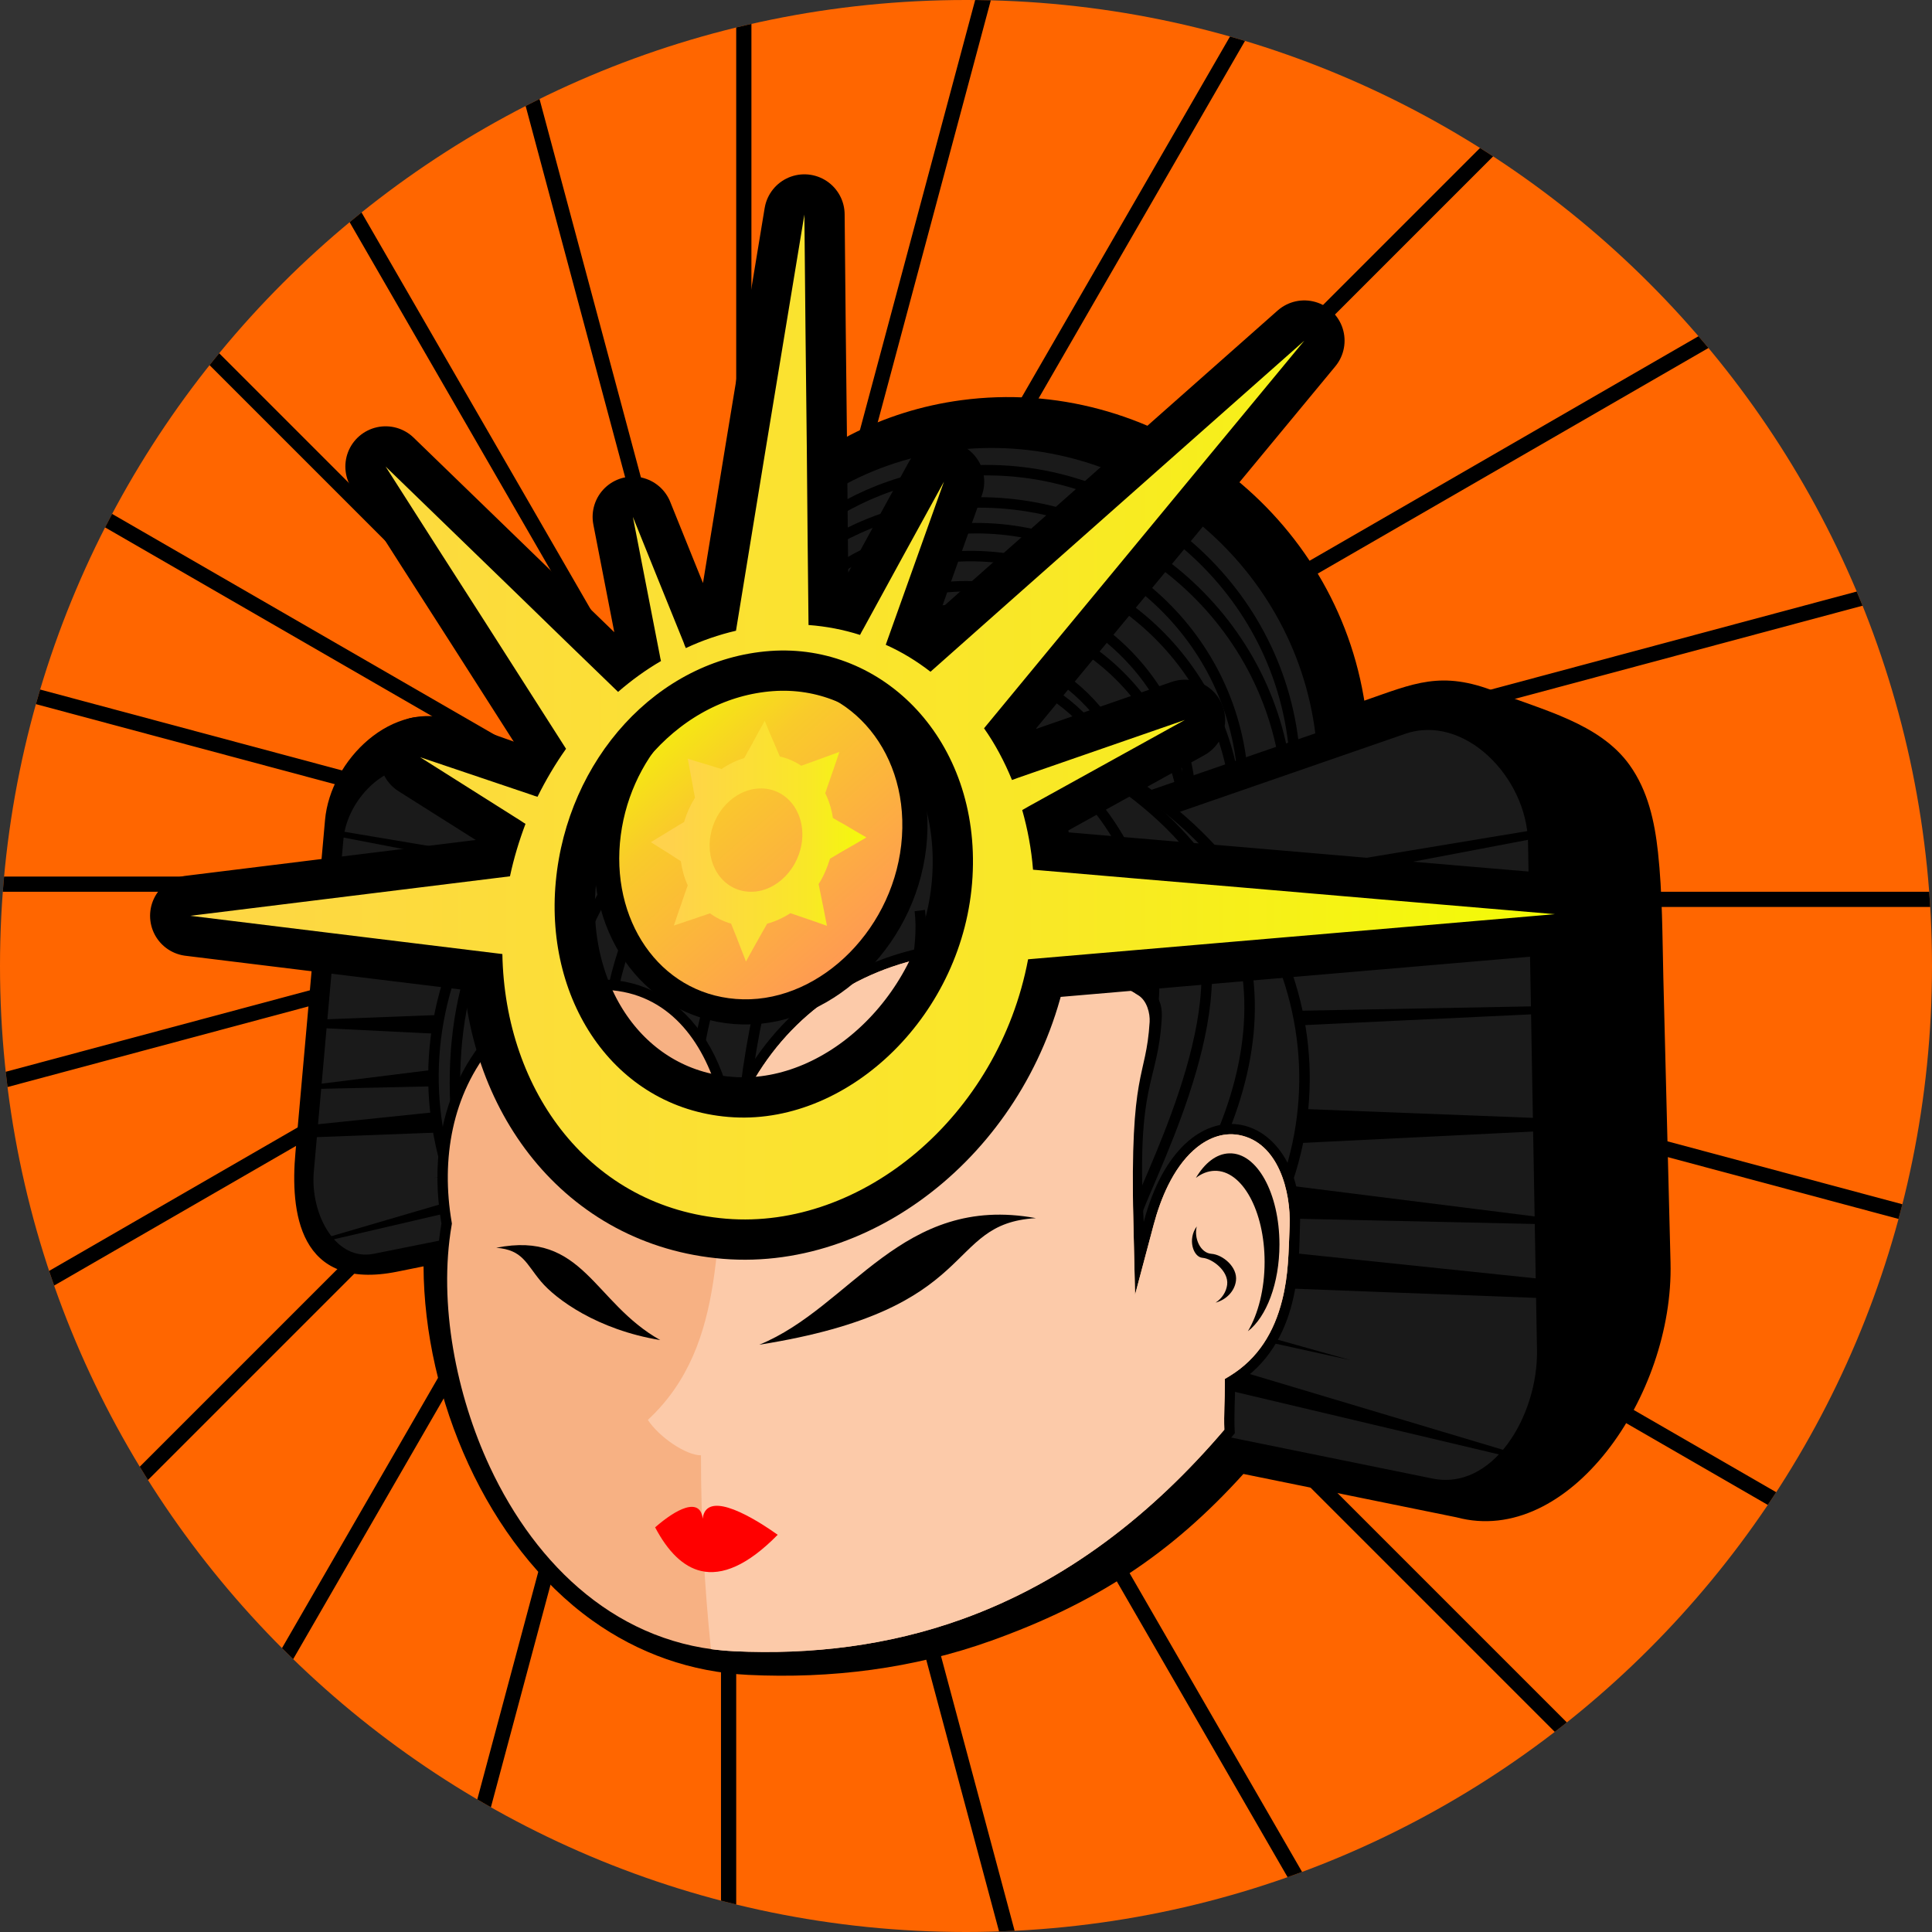 <?xml version="1.0" encoding="utf-8"?>
<svg xmlns="http://www.w3.org/2000/svg" xmlns:xlink="http://www.w3.org/1999/xlink" xmlns:xodm="http://www.corel.com/coreldraw/odm/2003" width="580px" height="580px" version="1.1" style="shape-rendering:geometricPrecision; text-rendering:geometricPrecision; image-rendering:optimizeQuality; fill-rule:evenodd; clip-rule:evenodd" viewBox="0 0 368.34 368.34">
 <rect x="0" y="0" width="368.34" height="368.34" fill="#333333" stroke="none"/>
 <defs>
  <style type="text/css">
   
    .str2 {stroke:black;stroke-width:9.59;stroke-miterlimit:2.613}
    .str1 {stroke:black;stroke-width:2;stroke-miterlimit:2.613}
    .str0 {stroke:black;stroke-width:2;stroke-miterlimit:2.613}
    .str3 {stroke:black;stroke-width:9.59;stroke-linecap:round;stroke-linejoin:round;stroke-miterlimit:2.613}
    .str4 {stroke:black;stroke-width:15.35;stroke-linecap:round;stroke-linejoin:round;stroke-miterlimit:2.613}
    .fil2 {fill:none}
    .fil1 {fill:black}
    .fil3 {fill:#1A1A1A}
    .fil4 {fill:#F7B183}
    .fil5 {fill:#FCCAA9}
    .fil0 {fill:#FF6600}
    .fil7 {fill:#FFBF00}
    .fil6 {fill:red;fill-rule:nonzero}
    .fil8 {fill:url(#id5)}
    .fil9 {fill:url(#id6)}
    .fil10 {fill:url(#id7)}
   
  </style>
    <clipPath id="id0">
     <path d="M184.17 0c101.71,0 184.17,82.46 184.17,184.17 0,101.71 -82.46,184.17 -184.17,184.17 -101.71,0 -184.17,-82.46 -184.17,-184.17 0,-101.71 82.46,-184.17 184.17,-184.17z"/>
    </clipPath>
    <clipPath id="id1">
     <path d="M145.84 168.53l-64.12 -22.76c-7.68,-2.73 -16.48,5.62 -17.24,14.14l-5.65 63.39c-0.75,8.52 4.42,18.36 12.67,16.71l70.88 -14.23c8.25,-1.65 17.6,-5.68 17.24,-14.13l-1.11 -26.42c-0.36,-8.46 -4.99,-13.98 -12.67,-16.7z"/>
    </clipPath>
    <clipPath id="id2">
     <path d="M180.9 84.95c33.19,-4.45 64.72,18.79 70.44,51.91 5.71,33.12 -16.56,63.58 -49.74,68.03 -33.19,4.45 -64.72,-18.78 -70.44,-51.9 -5.71,-33.12 16.55,-63.58 49.74,-68.04z"/>
    </clipPath>
    <clipPath id="id3">
     <path d="M167.15 173.72l100.39 -34.75c12.02,-4.16 24.55,8.58 24.78,21.58l1.71 96.81c0.23,13 -8.74,28.03 -21.16,25.5l-106.68 -21.72c-12.42,-2.52 -26.25,-8.67 -24.79,-21.58l4.59 -40.33c1.47,-12.92 9.14,-21.35 21.16,-25.51z"/>
    </clipPath>
    <clipPath id="id4">
     <path d="M209.4 145.5c38.97,20.56 51,64.06 26.85,97.16 -24.15,33.1 -75.32,43.26 -114.3,22.7 -38.98,-20.56 -51,-64.06 -26.85,-97.16 24.14,-33.09 75.32,-43.26 114.3,-22.7z"/>
    </clipPath>
  <linearGradient id="id5" gradientUnits="userSpaceOnUse" x1="162.28" y1="184.67" x2="118.41" y2="133.81">
   <stop offset="0" style="stop-opacity:1; stop-color:#FF9854"/>
   <stop offset="0.639" style="stop-opacity:1; stop-color:#F9CB2A"/>
   <stop offset="1" style="stop-opacity:1; stop-color:#F2FF00"/>
  </linearGradient>
  <linearGradient id="id6" gradientUnits="userSpaceOnUse" x1="128.2" y1="166.79" x2="169.29" y2="166.79">
   <stop offset="0" style="stop-opacity:1; stop-color:#FFD24C"/>
   <stop offset="0.639" style="stop-opacity:1; stop-color:#F9E826"/>
   <stop offset="1" style="stop-opacity:1; stop-color:#F2FF00"/>
  </linearGradient>
  <linearGradient id="id7" gradientUnits="userSpaceOnUse" xlink:href="#id6" x1="0.88" y1="154.66" x2="314.28" y2="154.66">
  </linearGradient>
 </defs>
 <g id="Layer_x0020_1">
  
  <g id="_1716456872">
   <path class="fil0" d="M184.17 0c101.71,0 184.17,82.46 184.17,184.17 0,101.71 -82.46,184.17 -184.17,184.17 -101.71,0 -184.17,-82.46 -184.17,-184.17 0,-101.71 82.46,-184.17 184.17,-184.17z"/>
   <g style="clip-path:url(#id0)">
    <g>
     <g>
      <polygon id="1" class="fil1" points="140.36,-151.35 143.26,-151.35 143.26,170.02 140.36,170.02"/>
      <polygon class="fil1" points="223.54,-140.4 226.33,-139.65 143.16,170.77 140.36,170.02"/>
      <polygon class="fil1" points="301.04,-108.29 303.55,-106.85 142.87,171.47 140.36,170.02"/>
      <polygon class="fil1" points="367.6,-57.22 369.65,-55.17 142.41,172.07 140.36,170.02"/>
      <polygon class="fil1" points="418.67,9.34 420.12,11.84 141.81,172.53 140.36,170.02"/>
      <polygon class="fil1" points="450.78,86.84 451.53,89.64 141.11,172.82 140.36,170.02"/>
      <polygon class="fil1" points="461.73,170.02 461.73,172.91 140.36,172.91 140.36,170.02"/>
      <polygon class="fil1" points="450.78,253.2 450.03,255.99 139.61,172.82 140.36,170.02"/>
      <polygon class="fil1" points="418.67,330.7 417.22,333.21 138.91,172.53 140.36,170.02"/>
      <polygon class="fil1" points="367.6,397.26 365.55,399.31 138.31,172.07 140.36,170.02"/>
      <polygon class="fil1" points="301.04,448.33 298.54,449.78 137.85,171.47 140.36,170.02"/>
      <polygon class="fil1" points="223.54,480.44 220.74,481.19 137.56,170.77 140.36,170.02"/>
      <polygon class="fil1" points="140.36,491.39 137.46,491.39 137.46,170.02 140.36,170.02"/>
      <polygon class="fil1" points="57.18,480.44 54.39,479.69 137.56,169.27 140.36,170.02"/>
      <polygon class="fil1" points="-20.32,448.33 -22.83,446.88 137.85,168.57 140.36,170.02"/>
      <polygon class="fil1" points="-86.88,397.26 -88.93,395.21 138.31,167.97 140.36,170.02"/>
      <polygon class="fil1" points="-137.95,330.7 -139.4,328.19 138.91,167.51 140.36,170.02"/>
      <polygon class="fil1" points="-170.06,253.2 -170.81,250.4 139.61,167.22 140.36,170.02"/>
      <polygon class="fil1" points="-181.01,170.02 -181.01,167.12 140.36,167.12 140.36,170.02"/>
      <polygon class="fil1" points="-170.06,86.84 -169.31,84.05 141.11,167.22 140.36,170.02"/>
      <polygon class="fil1" points="-137.95,9.34 -136.5,6.83 141.81,167.51 140.36,170.02"/>
      <polygon class="fil1" points="-86.88,-57.22 -84.83,-59.27 142.41,167.97 140.36,170.02"/>
      <polygon class="fil1" points="-20.32,-108.29 -17.82,-109.74 142.87,168.57 140.36,170.02"/>
      <polygon class="fil1" points="57.18,-140.4 59.98,-141.15 143.16,169.27 140.36,170.02"/>
     </g>
    </g>
   </g>
   <path class="fil2" d="M184.17 0c101.71,0 184.17,82.46 184.17,184.17 0,101.71 -82.46,184.17 -184.17,184.17 -101.71,0 -184.17,-82.46 -184.17,-184.17 0,-101.71 82.46,-184.17 184.17,-184.17z"/>
  </g>
  <g id="_1317710856">
   <path class="fil1" d="M201.38 157.26c0.23,1.11 0.44,2.22 0.61,3.33 11.52,0.99 23.05,1.97 34.57,2.95 20.13,1.71 40.25,3.45 60.38,5.15 8.08,0.68 8.08,10.52 0,11.21 -20.26,1.72 -40.52,3.44 -60.78,5.19 -11.85,1.03 -23.7,2.03 -35.56,3.05 -6.55,25.58 -28.22,48.11 -55.42,49.88 -2.39,0.15 -4.79,0.14 -7.18,-0.06 -27.75,-2.28 -45.21,-24.81 -47.58,-51.06 -7.35,-0.89 -14.7,-1.79 -22.04,-2.69 -10.93,-1.34 -21.85,-2.68 -32.78,-4.02 -8.44,-1.04 -7.45,-10.26 0,-11.17 11.23,-1.38 22.45,-2.79 33.68,-4.17 7.8,-0.96 15.6,-1.92 23.4,-2.88 0.23,-0.85 0.48,-1.7 0.74,-2.53 -5.44,-3.44 -10.88,-6.88 -16.33,-10.32 -6.37,-4.03 -3.29,-12.81 4.8,-10.09 5.96,2 11.92,4.02 17.88,6.04 0.46,-0.8 0.94,-1.6 1.43,-2.38 -4.45,-6.96 -8.88,-13.93 -13.34,-20.89 -6.36,-9.95 -12.76,-19.87 -19.09,-29.83 -4.59,-7.22 3.25,-12.32 8.67,-7.05 8.15,7.91 16.32,15.8 24.47,23.7 5.43,5.27 10.86,10.55 16.29,15.81 0.51,-0.37 1.03,-0.74 1.55,-1.09 -1.54,-7.91 -3.07,-15.82 -4.62,-23.72 -1.48,-7.6 7.46,-11.31 10.74,-3.19 2.67,6.61 5.33,13.22 8,19.82 0.49,-0.17 0.99,-0.33 1.48,-0.48 1.67,-10.19 3.33,-20.38 5,-30.57 2.48,-15.07 4.96,-30.14 7.46,-45.21 1.33,-7.98 11.12,-7.22 11.18,0.88 0.12,14.73 0.31,29.47 0.46,44.2 0.09,9.71 0.17,19.42 0.27,29.14 0.48,0.08 0.95,0.18 1.42,0.28 4.62,-8.47 9.25,-16.93 13.9,-25.37 3.8,-6.91 13.23,-3.79 10.23,4.6 -3.15,8.83 -6.3,17.65 -9.45,26.48 0.39,0.23 0.78,0.47 1.17,0.71 8.59,-7.62 17.18,-15.25 25.79,-22.86 14.06,-12.43 28.1,-24.88 42.16,-37.31 5.92,-5.23 13.76,0.91 8.07,7.8 -11.94,14.45 -23.9,28.88 -35.83,43.34 -7.54,9.13 -15.09,18.25 -22.62,27.38 0.47,0.81 0.91,1.62 1.34,2.44 9.38,-3.25 18.77,-6.5 28.15,-9.76 7.65,-2.65 11.66,6.31 4.57,10.24 -9.11,5.05 -18.23,10.09 -27.24,15.08zm-54.14 -27.54c-20.01,1.46 -33.91,19.85 -35.68,38.91 -1.73,18.59 8.55,37.68 28.67,38.77 1.39,0.07 2.79,0.04 4.18,-0.08 9.18,-0.86 17.58,-5.96 23.69,-12.71 6.88,-7.61 11.09,-17.46 11.7,-27.72 0.82,-13.99 -5.21,-28.4 -18.42,-34.58 -4.41,-2.06 -9.27,-2.94 -14.14,-2.59z"/>
   <path class="fil1" d="M109.61 145.52c5.64,-4.33 11.81,-7.95 18.31,-10.83 2.24,-30.09 25.05,-54.33 55.33,-58.39 36.24,-4.86 70.52,20.54 76.73,56.52 0.04,0.26 0.08,0.51 0.13,0.76 9.47,-3.28 14.66,-5.83 25.11,-1.69 8.8,3.49 19.76,5.97 25.47,13.97 3.5,4.9 4.77,10.75 5.41,16.63 0.85,7.81 0.83,16.03 1.02,23.89l1.37 54.32c0.64,25.48 -19.45,54.3 -40.8,48.58l-40.63 -8.27c-13.91,15.39 -28.33,24.71 -48.04,31.78 -14.91,5.35 -30.57,7.29 -46.36,6.53 -10.85,-0.52 -20.9,-4.06 -29.73,-10.37 -20.16,-14.42 -32.07,-42.5 -32.18,-67.52l-5.05 1.02c-18.87,3.78 -20.37,-11.58 -19.37,-22.72l5.64 -63.4c1.02,-11.43 12.87,-23.15 24.73,-18.94l22.91 8.13z"/>
   <path class="fil3" d="M145.84 168.53l-64.12 -22.76c-7.68,-2.73 -16.48,5.62 -17.24,14.14l-5.65 63.39c-0.75,8.52 4.42,18.36 12.67,16.71l70.88 -14.23c8.25,-1.65 17.6,-5.68 17.24,-14.13l-1.11 -26.42c-0.36,-8.46 -4.99,-13.98 -12.67,-16.7z"/>
   <g style="clip-path:url(#id1)">
    <g>
     <path id="1" class="fil1" d="M204.89 173.24c-10.78,-2.55 -22.85,-5.41 -36.44,-8.62 -15.43,-3.66 -33.12,-7.85 -53.61,-12.71 14.69,4.36 27.86,8.28 39.81,11.83 10.88,3.23 20.81,6.18 29.91,8.88 -7.09,-1.09 -14.7,-2.25 -22.86,-3.5 -8.72,-1.34 -18.21,-2.79 -28.39,-4.36 16.44,4.72 30.99,8.87 43.85,12.55 -16.38,-2.75 -35.4,-5.95 -57.77,-9.7 -26.73,-4.49 -59.13,-9.93 -99.21,-16.67 30.43,5.88 56.4,10.88 78.65,15.17 19.38,3.74 36.37,7.02 51.39,9.91 -9.1,-0.59 -18.91,-1.23 -29.48,-1.92 -11.48,-0.74 -23.9,-1.55 -37.49,-2.44 16.6,2.23 31.54,4.25 45.07,6.06 12.26,1.65 23.46,3.16 33.71,4.54 -15.11,-0.28 -32.32,-0.6 -52.01,-0.97 -22.81,-0.42 -49.68,-0.93 -81.51,-1.53 32.05,1.53 59.02,2.8 81.95,3.89 19.74,0.94 36.99,1.76 52.13,2.47 -9.33,0.34 -19.42,0.71 -30.33,1.09 -11.93,0.41 -25.05,0.89 -39.38,1.39 16.54,1.04 31.38,1.98 44.71,2.81 -12.1,0.47 -25.42,0.99 -40.14,1.56 -16.26,0.62 -34.39,1.33 -54.7,2.11 16.23,0.81 31.16,1.55 44.71,2.22 12.49,0.62 24.07,1.2 34.71,1.72 -20.03,2.5 -43.28,5.39 -70.38,8.77 19.6,-0.43 37.12,-0.82 52.83,-1.17 14.21,-0.32 27.11,-0.6 38.83,-0.86 -14.38,1.49 -30.48,3.16 -48.6,5.04 -20.53,2.12 -44.16,4.57 -71.51,7.4 20.34,-0.77 38.52,-1.45 54.9,-2.08 14.9,-0.56 28.41,-1.08 40.81,-1.55 -11.16,3.07 -23.3,6.41 -36.37,10.02 14.34,-3.11 27.55,-5.97 39.6,-8.58 11.05,-2.39 21.33,-4.62 30.77,-6.68 -12.62,3.71 -26.63,7.82 -42.18,12.38 -17.41,5.11 -37.1,10.87 -59.43,17.41 42.06,-9.79 75.07,-17.5 101.66,-23.7 21.89,-5.09 40.22,-9.38 55.77,-13 4.3,-2.79 8.41,-5.46 12.35,-8.01 -0.59,-2.04 -1.2,-4.1 -1.79,-6.17 -0.58,-2.09 -1.23,-4.2 -1.85,-6.33 -4.01,-2.75 -8.25,-5.64 -12.69,-8.67z"/>
    </g>
   </g>
   <path class="fil2 str0" d="M145.84 168.53l-64.12 -22.76c-7.68,-2.73 -16.48,5.62 -17.24,14.14l-5.65 63.39c-0.75,8.52 4.42,18.36 12.67,16.71l70.88 -14.23c8.25,-1.65 17.6,-5.68 17.24,-14.13l-1.11 -26.42c-0.36,-8.46 -4.99,-13.98 -12.67,-16.7z"/>
   <path class="fil3" d="M180.9 84.95c33.19,-4.45 64.72,18.79 70.44,51.91 5.71,33.12 -16.56,63.58 -49.74,68.03 -33.19,4.45 -64.72,-18.78 -70.44,-51.9 -5.71,-33.12 16.55,-63.58 49.74,-68.04z"/>
   <g style="clip-path:url(#id2)">
    <g>
     <path id="1" class="fil2 str0" d="M180.54 90.15c30.91,-4.15 60.28,17.49 65.6,48.34 1.5,8.64 0.94,17.09 -1.31,24.86 1,-6 1.02,-12.3 -0.08,-18.71 -5.33,-30.85 -34.7,-52.49 -65.6,-48.34 -22.25,2.98 -39.23,18.52 -45.02,38.5 3.82,-22.88 21.92,-41.37 46.41,-44.65z"/>
     <g>
      <path class="fil2 str1" d="M179.63 101.14c26.71,-3.58 52.09,15.12 56.69,41.77 1.29,7.47 0.81,14.77 -1.14,21.49 0.87,-5.19 0.89,-10.64 -0.07,-16.17 -4.6,-26.66 -29.98,-45.36 -56.68,-41.77 -19.23,2.58 -33.9,16 -38.9,33.26 3.3,-19.76 18.94,-35.74 40.1,-38.58z"/>
      <path class="fil2 str1" d="M178.72 112.14c22.51,-3.02 43.9,12.74 47.77,35.2 1.09,6.29 0.69,12.44 -0.95,18.1 0.73,-4.37 0.74,-8.96 -0.06,-13.62 -3.88,-22.47 -25.27,-38.23 -47.77,-35.2 -16.2,2.17 -28.57,13.48 -32.78,28.03 2.78,-16.66 15.96,-30.12 33.79,-32.51z"/>
      <path class="fil2 str1" d="M177.81 123.13c18.31,-2.46 35.71,10.36 38.86,28.63 0.88,5.12 0.55,10.12 -0.78,14.73 0.6,-3.56 0.61,-7.29 -0.05,-11.08 -3.15,-18.27 -20.55,-31.09 -38.85,-28.63 -13.18,1.76 -23.23,10.97 -26.66,22.8 2.26,-13.55 12.98,-24.5 27.48,-26.45z"/>
      <path class="fil2 str1" d="M176.91 134.13c14.1,-1.9 27.51,7.98 29.94,22.06 0.68,3.94 0.42,7.8 -0.6,11.35 0.45,-2.74 0.46,-5.62 -0.04,-8.55 -2.43,-14.07 -15.84,-23.95 -29.94,-22.05 -10.15,1.36 -17.9,8.45 -20.54,17.56 1.74,-10.44 10,-18.87 21.18,-20.37z"/>
     </g>
     <path class="fil2 str0" d="M176 145.12c9.9,-1.33 19.32,5.61 21.02,15.49 0.48,2.77 0.3,5.48 -0.42,7.97 0.32,-1.92 0.33,-3.94 -0.03,-6 -1.7,-9.88 -11.11,-16.82 -21.02,-15.49 -7.13,0.96 -12.57,5.94 -14.42,12.34 1.22,-7.33 7.02,-13.25 14.87,-14.31z"/>
    </g>
   </g>
   <path class="fil2 str0" d="M180.9 84.95c33.19,-4.45 64.72,18.79 70.44,51.91 5.71,33.12 -16.56,63.58 -49.74,68.03 -33.19,4.45 -64.72,-18.78 -70.44,-51.9 -5.71,-33.12 16.55,-63.58 49.74,-68.04z"/>
   <path class="fil1 str2" d="M167.15 173.72c34.6,-11.94 69.2,-23.87 103.81,-35.8 37.87,9.08 36.49,13.79 37.44,51.68l1.37 54.31c0.32,12.79 -4.25,31.05 -33.36,39.67l-110.22 -22.44c-12.42,-2.52 -26.25,-8.67 -24.79,-21.58l4.59 -40.33c1.47,-12.92 9.13,-21.36 21.16,-25.51z"/>
   <path class="fil3" d="M167.15 173.72l100.39 -34.75c12.02,-4.16 24.55,8.58 24.78,21.58l1.71 96.81c0.23,13 -8.74,28.03 -21.16,25.5l-106.68 -21.72c-12.42,-2.52 -26.25,-8.67 -24.79,-21.58l4.59 -40.33c1.47,-12.92 9.14,-21.35 21.16,-25.51z"/>
   <g style="clip-path:url(#id3)">
    <g>
     <path id="1" class="fil1" d="M76.48 180.92c16.74,-3.9 35.47,-8.26 56.57,-13.17 23.97,-5.58 51.43,-11.98 83.26,-19.41 -22.91,6.67 -43.45,12.66 -62.09,18.07 -16.96,4.93 -32.45,9.43 -46.63,13.56 10.94,-1.66 22.69,-3.44 35.28,-5.35 13.47,-2.04 28.12,-4.26 43.83,-6.65 -25.62,7.2 -48.29,13.54 -68.33,19.17 25.31,-4.21 54.71,-9.09 89.27,-14.82 41.3,-6.86 91.37,-15.17 153.3,-25.45 -47.1,8.97 -87.31,16.62 -121.75,23.16 -29.99,5.71 -56.3,10.71 -79.55,15.14 13.97,-0.91 29.02,-1.89 45.23,-2.93 17.61,-1.14 36.66,-2.38 57.51,-3.74 -25.59,3.42 -48.63,6.49 -69.48,9.26 -18.89,2.51 -36.16,4.82 -51.96,6.93 23.1,-0.43 49.41,-0.92 79.51,-1.48 34.88,-0.65 75.97,-1.42 124.63,-2.34 -49.1,2.34 -90.43,4.28 -125.56,5.95 -30.23,1.43 -56.67,2.67 -79.86,3.77 14.21,0.51 29.58,1.07 46.2,1.65 18.17,0.64 38.15,1.36 59.97,2.13 -25.38,1.59 -48.13,3.02 -68.58,4.3 18.43,0.72 38.72,1.51 61.13,2.37 24.75,0.95 52.36,2.03 83.29,3.22 -24.88,1.25 -47.76,2.38 -68.52,3.4 -19.13,0.94 -36.87,1.82 -53.17,2.62 30.29,3.81 65.49,8.23 106.51,13.38 -29.9,-0.65 -56.61,-1.24 -80.55,-1.77 -21.66,-0.49 -41.33,-0.92 -59.19,-1.32 21.79,2.28 46.19,4.83 73.66,7.69 31.1,3.24 66.92,6.98 108.37,11.3 -30.98,-1.17 -58.66,-2.21 -83.59,-3.16 -22.7,-0.87 -43.27,-1.66 -62.16,-2.38 16.71,4.7 34.88,9.79 54.46,15.3 -21.58,-4.75 -41.43,-9.11 -59.54,-13.09 -16.61,-3.66 -32.07,-7.07 -46.26,-10.21 18.86,5.67 39.81,11.93 63.06,18.9 26.03,7.8 55.45,16.61 88.84,26.59 -63.15,-14.95 -112.71,-26.72 -152.64,-36.18 -32.86,-7.79 -60.38,-14.33 -83.73,-19.87 -6.26,-4.25 -12.25,-8.32 -17.98,-12.23 1.12,-3.11 2.28,-6.25 3.39,-9.41 1.13,-3.19 2.34,-6.42 3.53,-9.67 6.42,-4.2 13.21,-8.6 20.32,-13.23z"/>
    </g>
   </g>
   <path class="fil2 str0" d="M167.15 173.72l100.39 -34.75c12.02,-4.16 24.55,8.58 24.78,21.58l1.71 96.81c0.23,13 -8.74,28.03 -21.16,25.5l-106.68 -21.72c-12.42,-2.52 -26.25,-8.67 -24.79,-21.58l4.59 -40.33c1.47,-12.92 9.14,-21.35 21.16,-25.51z"/>
   <path class="fil3" d="M209.4 145.5c38.97,20.56 51,64.06 26.85,97.16 -24.15,33.1 -75.32,43.26 -114.3,22.7 -38.98,-20.56 -51,-64.06 -26.85,-97.16 24.14,-33.09 75.32,-43.26 114.3,-22.7z"/>
   <g style="clip-path:url(#id4)">
    <g>
     <path id="1" class="fil2 str0" d="M87.39 217.27c-5.52,-47.28 23.78,-78.69 91.13,-84.61"/>
     <g>
      <path class="fil2 str1" d="M105.29 217.79c-2.84,-45.39 22.16,-77.38 73.23,-85.13"/>
      <path class="fil2 str1" d="M123.2 218.31c-0.18,-43.49 20.52,-76.07 55.32,-85.65"/>
      <path class="fil2 str1" d="M141.1 218.82c2.5,-41.59 18.9,-74.75 37.42,-86.16"/>
      <path class="fil2 str1" d="M159 219.34c5.17,-39.69 17.28,-73.44 19.52,-86.68"/>
      <path class="fil2 str1" d="M176.91 219.86c7.84,-37.79 15.64,-72.13 1.61,-87.2"/>
      <path class="fil2 str1" d="M194.81 220.38c10.52,-35.9 14.02,-70.82 -16.29,-87.72"/>
      <path class="fil2 str1" d="M212.71 220.89c13.19,-33.99 12.4,-69.5 -34.19,-88.23"/>
     </g>
     <path class="fil2 str0" d="M230.62 221.41c15.86,-32.09 10.76,-68.19 -52.1,-88.75"/>
     <path class="fil2 str0" d="M99.32 199.56c-2.25,-10.13 -0.57,-21.38 5.62,-27.57"/>
     <g>
      <path class="fil2 str1" d="M116 204.34c-1.66,-9.69 2.34,-23.9 6.55,-31.95"/>
      <path class="fil2 str1" d="M132.68 209.13c-1.06,-9.26 5.24,-26.44 7.47,-36.34"/>
      <path class="fil2 str1" d="M149.36 213.91c-0.46,-8.83 8.14,-28.96 8.4,-40.71"/>
      <path class="fil2 str1" d="M166.04 218.69c0.14,-8.39 11.05,-31.49 9.32,-45.09"/>
      <path class="fil2 str1" d="M182.72 223.47c0.73,-7.95 13.95,-34.01 10.25,-49.47"/>
      <path class="fil2 str1" d="M199.4 228.25c1.33,-7.52 16.85,-36.54 11.17,-53.85"/>
     </g>
     <path class="fil2 str0" d="M216.08 233.03c1.93,-7.08 19.75,-39.06 12.09,-58.23"/>
    </g>
   </g>
   <path class="fil2 str0" d="M209.4 145.5c38.97,20.56 51,64.06 26.85,97.16 -24.15,33.1 -75.32,43.26 -114.3,22.7 -38.98,-20.56 -51,-64.06 -26.85,-97.16 24.14,-33.09 75.32,-43.26 114.3,-22.7z"/>
   <path class="fil1" d="M139.36 210.08c14.93,-32.76 54,-38.2 80.04,-21.19 2.17,1.42 2.17,4.03 2.08,5.4 -0.75,12.53 -4.9,11.77 -3.43,38.69 7.49,-28.18 30.71,-21.71 29.79,0.88 -0.26,6.37 0.41,22.34 -12.35,30.14 0,2.25 -0.27,5.78 -0.07,9.26 -26.23,31.07 -57.76,45.33 -95.59,43.52 -41.44,-1.98 -61.04,-52.23 -55.67,-83.5 -7.69,-45.23 44.92,-65.83 55.2,-23.2z"/>
   <path class="fil4" d="M233.42 272.58c-0.11,-2.89 0.1,-5.69 0.1,-8.58l0 -1.1 0.94 -0.57c5.41,-3.31 8.46,-8.38 9.98,-14.42 1.23,-4.85 1.23,-9.22 1.43,-14.14 0.27,-6.53 -2.1,-15.97 -9.65,-17.38 -3.25,-0.6 -6.28,0.76 -8.67,2.91 -3.93,3.54 -6.27,9.19 -7.6,14.19l-3.55 13.35 -0.32 -13.81c-0.66,-28.35 -1.7,-29.59 1.02,-37.74 1.32,-3.95 1.19,-3.97 -0.78,-5.96 -11.97,-7.11 -26.62,-9.69 -40.54,-6.62 -15.71,3.47 -27.97,13.56 -34.63,28.19l-2.37 5.19 -1.34 -5.55c-2.45,-10.16 -8.45,-19.97 -19.6,-21.6 -9.12,-1.33 -18.05,3.47 -23.81,10.31 -7.91,9.38 -9.95,21.83 -7.93,33.7l0.05 0.33 -0.05 0.33c-2.57,14.97 0.91,32.4 7.28,46.04 8.89,19.01 24.67,34.12 46.55,35.16 14.79,0.71 29.46,-1.07 43.43,-6.09 19.99,-7.17 36.39,-20.11 50.06,-36.14z"/>
   <path class="fil5" d="M233.42 272.58c-0.11,-2.89 0.1,-5.69 0.1,-8.58 0,-0.36 0,-0.73 0,-1.1 0.31,-0.19 0.63,-0.38 0.94,-0.57 5.41,-3.31 8.46,-8.38 9.98,-14.42 1.23,-4.85 1.23,-9.22 1.43,-14.14 0.27,-6.53 -2.1,-15.97 -9.65,-17.38 -3.25,-0.6 -6.28,0.76 -8.67,2.91 -3.93,3.54 -6.27,9.19 -7.6,14.19 -1.18,4.45 -2.37,8.9 -3.55,13.35 -0.11,-4.61 -0.22,-9.21 -0.32,-13.81 -0.69,-29.54 2.41,-27.09 3.1,-38.19 0.1,-1.6 -0.49,-4.05 -2.15,-5.08 -12.1,-7.43 -27.05,-10.18 -41.25,-7.05 -15.71,3.47 -27.97,13.56 -34.63,28.19 -0.67,1.45 -1.33,2.91 -1.99,4.37 -3.45,18.77 0.11,40.81 -15.65,55.44 2.25,3.38 7.32,6.75 10.13,6.75 0,12.65 0.66,25 1.9,36.95 1.43,0.19 2.9,0.33 4.39,0.4 14.79,0.71 29.46,-1.07 43.43,-6.09 19.99,-7.17 36.39,-20.11 50.06,-36.14z"/>
   <path class="fil1" d="M144.77 256.37c42.89,-6.77 34.88,-23.07 52.73,-24.13 -25.6,-4.71 -35.16,16.94 -52.73,24.13z"/>
   <path class="fil6" d="M133.97 289.55c0.23,-2.1 1.66,-2.78 3.91,-2.34 2.45,0.48 6.06,2.33 10.39,5.4 -5.77,5.88 -10.62,7.82 -14.61,6.9 -3.44,-0.8 -6.35,-3.74 -8.76,-8.32 2.06,-1.79 4.12,-3.19 5.78,-3.7 1.8,-0.55 3.07,-0.03 3.29,2.06z"/>
   <path class="fil1" d="M125.88 255.49c-12.01,-1.97 -19.89,-7.79 -22.74,-11.17 -2.85,-3.38 -3.44,-6.03 -8.53,-6.43 16.62,-3.31 18.48,10.43 31.27,17.6z"/>
   <path class="fil1" d="M234.38 219.89c5.27,-0.15 9.55,7.62 9.55,17.36 0,7.43 -2.49,13.85 -6.01,16.55 1.95,-3.28 3.18,-8 3.18,-13.21 0,-9.74 -4.28,-17.52 -9.56,-17.37 -1.25,0.04 -2.45,0.51 -3.54,1.35 1.69,-2.85 3.92,-4.62 6.38,-4.68z"/>
   <path class="fil1" d="M230.96 239.04c2.14,0.15 5.01,2.5 4.68,5.13 -0.25,2 -1.84,3.62 -3.88,4.18 1.19,-0.79 2.02,-2.01 2.2,-3.41 0.33,-2.63 -2.87,-5 -4.68,-5.13 -1.8,-0.12 -2.92,-3.57 -1.11,-5.99 -0.58,2.2 0.66,5.07 2.79,5.22z"/>
   <path class="fil7" d="M154.15 119.16c3.39,0.25 6.68,0.89 9.82,1.89 0.2,-0.4 0.41,-0.81 0.66,-1.22 5.07,-9.29 10.18,-18.63 15.34,-28 -3.55,9.93 -7.09,19.86 -10.64,29.81 -0.15,0.42 -0.3,0.87 -0.46,1.29 3.06,1.36 5.89,3.1 8.53,5.14 9.53,-8.45 19.2,-17.05 29.11,-25.8 13.71,-12.13 27.73,-24.57 42.16,-37.32 -12.15,14.71 -24.13,29.15 -35.83,43.35 -8.52,10.31 -16.95,20.49 -25.23,30.55 2.11,2.99 3.88,6.32 5.33,9.86 0.42,-0.16 0.87,-0.32 1.29,-0.47 10.3,-3.58 20.87,-7.23 31.67,-10.98 -10.13,5.61 -20.04,11.09 -29.77,16.47 -0.4,0.24 -0.82,0.47 -1.24,0.71 1.02,3.6 1.75,7.41 2.06,11.37 12.56,1.08 25.57,2.2 39.13,3.33 19.1,1.64 39.19,3.37 60.38,5.15 -21.26,1.81 -41.51,3.54 -60.78,5.2 -13.7,1.19 -26.89,2.29 -39.67,3.4 -5.65,29.99 -31.72,51.58 -57.55,49.46 -25.83,-2.12 -42.2,-24.2 -42.68,-50.46 -9.17,-1.12 -18.09,-2.21 -26.72,-3.27 -11.34,-1.39 -22.26,-2.73 -32.77,-4.02 10.82,-1.33 22.02,-2.72 33.67,-4.16 8.8,-1.08 17.91,-2.21 27.27,-3.37 0.73,-3.44 1.75,-6.79 2.96,-10 -0.29,-0.17 -0.58,-0.36 -0.85,-0.55 -6.57,-4.15 -13,-8.21 -19.25,-12.16 6.97,2.34 14.08,4.76 21.39,7.22 0.32,0.12 0.65,0.24 1,0.33 1.59,-3.21 3.42,-6.31 5.44,-9.15 -5.24,-8.2 -10.35,-16.19 -15.32,-23.99 -6.58,-10.26 -12.96,-20.19 -19.08,-29.82 7.85,7.62 16.01,15.53 24.47,23.71 6.41,6.24 13.02,12.66 19.85,19.25 2.57,-2.22 5.27,-4.19 8.18,-5.88 -0.1,-0.38 -0.17,-0.78 -0.24,-1.17 -1.74,-8.91 -3.44,-17.67 -5.12,-26.32 3.16,7.84 6.37,15.82 9.67,23.93 0.13,0.36 0.25,0.73 0.43,1.09 3.05,-1.43 6.25,-2.54 9.56,-3.31 1.88,-11.46 3.74,-22.84 5.58,-34.14 2.51,-15.21 4.99,-30.26 7.46,-45.2 0.12,14.51 0.29,29.24 0.46,44.22 0.09,11.19 0.2,22.54 0.33,34.03zm-7.32 4.95c21.6,-1.57 40.12,17.1 38.58,43.12 -1.54,26.01 -23.29,46.98 -45.48,45.79 -22.2,-1.2 -36.14,-21.67 -33.97,-44.91 2.16,-23.24 19.28,-42.42 40.87,-44z"/>
   <g>
    <path class="fil2 str3" d="M146.32 130.54c14.68,-0.93 26.78,11.75 25.64,28.97 -1.13,17.22 -15.3,31.34 -30.28,31.01 -14.97,-0.32 -24.9,-13.87 -23.49,-29.82 1.42,-15.96 13.45,-29.22 28.13,-30.16z"/>
    <path id="1" class="fil8" d="M146.32 130.54c14.68,-0.93 26.78,11.75 25.64,28.97 -1.13,17.22 -15.3,31.34 -30.28,31.01 -14.97,-0.32 -24.9,-13.87 -23.49,-29.82 1.42,-15.96 13.45,-29.22 28.13,-30.16z"/>
   </g>
   <path class="fil9" d="M148.68 144.23c1.49,0.33 2.84,0.94 4.09,1.76 0.82,-0.3 1.66,-0.6 2.5,-0.9 1.58,-0.57 3.18,-1.15 4.76,-1.74 -0.59,1.74 -1.16,3.45 -1.76,5.15 -0.31,0.92 -0.65,1.82 -0.94,2.73 0.71,1.42 1.21,3 1.46,4.71 0.72,0.44 1.45,0.85 2.2,1.26 1.39,0.84 2.79,1.64 4.19,2.46 -1.5,0.89 -3.03,1.78 -4.55,2.64 -0.81,0.48 -1.62,0.96 -2.39,1.41 -0.53,1.73 -1.22,3.37 -2.17,4.84 0.18,0.93 0.38,1.85 0.56,2.76 0.36,1.72 0.69,3.46 1.03,5.2 -1.5,-0.54 -3.03,-1.07 -4.56,-1.59 -0.82,-0.27 -1.63,-0.54 -2.42,-0.82 -1.39,0.91 -2.86,1.57 -4.43,2.01 -0.47,0.82 -0.94,1.67 -1.41,2.49 -0.89,1.56 -1.75,3.15 -2.62,4.71 -0.62,-1.58 -1.24,-3.16 -1.84,-4.73 -0.33,-0.83 -0.67,-1.65 -1,-2.49 -1.45,-0.41 -2.81,-1.08 -4.02,-1.96 -0.81,0.26 -1.6,0.55 -2.38,0.81 -1.52,0.5 -3.01,1 -4.51,1.52 0.57,-1.67 1.13,-3.34 1.72,-5 0.3,-0.88 0.6,-1.78 0.93,-2.67 -0.65,-1.4 -1.08,-2.96 -1.32,-4.61 -0.7,-0.42 -1.36,-0.85 -2,-1.29 -1.24,-0.76 -2.47,-1.55 -3.71,-2.33 1.36,-0.84 2.74,-1.67 4.12,-2.51 0.71,-0.45 1.46,-0.89 2.22,-1.34 0.48,-1.66 1.19,-3.22 2.07,-4.63 -0.17,-0.86 -0.34,-1.73 -0.48,-2.59 -0.3,-1.6 -0.61,-3.22 -0.9,-4.84 1.4,0.43 2.81,0.87 4.22,1.28 0.72,0.24 1.48,0.48 2.23,0.68 1.35,-0.92 2.79,-1.62 4.31,-2.08 0.44,-0.81 0.91,-1.65 1.38,-2.46 0.82,-1.54 1.67,-3.11 2.54,-4.65 0.59,1.48 1.21,2.96 1.86,4.42 0.33,0.81 0.68,1.6 1.02,2.39zm-3.88 6.09c4.86,-0.17 8.55,4.1 8.14,9.6 -0.42,5.5 -4.8,10.06 -9.68,10.1 -4.89,0.04 -8.37,-4.35 -7.93,-9.72 0.44,-5.36 4.61,-9.8 9.47,-9.98z"/>
   <g>
    <path class="fil2 str4" d="M154.15 119.16c3.39,0.25 6.68,0.89 9.82,1.89 0.2,-0.4 0.41,-0.81 0.66,-1.22 5.07,-9.29 10.18,-18.63 15.34,-28 -3.55,9.93 -7.09,19.86 -10.64,29.81 -0.15,0.42 -0.3,0.87 -0.46,1.29 3.06,1.36 5.89,3.1 8.53,5.14 9.53,-8.45 19.2,-17.05 29.11,-25.8 13.71,-12.13 27.73,-24.57 42.16,-37.32 -12.15,14.71 -24.13,29.15 -35.83,43.35 -8.52,10.31 -16.95,20.49 -25.23,30.55 2.11,2.99 3.88,6.32 5.33,9.86 0.42,-0.16 0.87,-0.32 1.29,-0.47 10.3,-3.58 20.87,-7.23 31.67,-10.98 -10.13,5.61 -20.04,11.09 -29.77,16.47 -0.4,0.24 -0.82,0.47 -1.24,0.71 1.02,3.6 1.75,7.41 2.06,11.37 12.56,1.08 25.57,2.2 39.13,3.33 19.1,1.64 39.19,3.37 60.38,5.15 -21.26,1.81 -41.51,3.54 -60.78,5.2 -13.7,1.19 -26.89,2.29 -39.67,3.4 -5.65,29.99 -31.72,51.58 -57.55,49.46 -25.83,-2.12 -42.2,-24.2 -42.68,-50.46 -9.17,-1.12 -18.09,-2.21 -26.72,-3.27 -11.34,-1.39 -22.26,-2.73 -32.77,-4.02 10.82,-1.33 22.02,-2.72 33.67,-4.16 8.8,-1.08 17.91,-2.21 27.27,-3.37 0.73,-3.44 1.75,-6.79 2.96,-10 -0.29,-0.17 -0.58,-0.36 -0.85,-0.55 -6.57,-4.15 -13,-8.21 -19.25,-12.16 6.97,2.34 14.08,4.76 21.39,7.22 0.32,0.12 0.65,0.24 1,0.33 1.59,-3.21 3.42,-6.31 5.44,-9.15 -5.24,-8.2 -10.35,-16.19 -15.32,-23.99 -6.58,-10.26 -12.96,-20.19 -19.08,-29.82 7.85,7.62 16.01,15.53 24.47,23.71 6.41,6.24 13.02,12.66 19.85,19.25 2.57,-2.22 5.27,-4.19 8.18,-5.88 -0.1,-0.38 -0.17,-0.78 -0.24,-1.17 -1.74,-8.91 -3.44,-17.67 -5.12,-26.32 3.16,7.84 6.37,15.82 9.67,23.93 0.13,0.36 0.25,0.73 0.43,1.09 3.05,-1.43 6.25,-2.54 9.56,-3.31 1.88,-11.46 3.74,-22.84 5.58,-34.14 2.51,-15.21 4.99,-30.26 7.46,-45.2 0.12,14.51 0.29,29.24 0.46,44.22 0.09,11.19 0.2,22.54 0.33,34.03zm-7.32 4.95c21.6,-1.57 40.12,17.1 38.58,43.12 -1.54,26.01 -23.29,46.98 -45.48,45.79 -22.2,-1.2 -36.14,-21.67 -33.97,-44.91 2.16,-23.24 19.28,-42.42 40.87,-44z"/>
    <path id="1" class="fil10" d="M154.15 119.16c3.39,0.25 6.68,0.89 9.82,1.89 0.2,-0.4 0.41,-0.81 0.66,-1.22 5.07,-9.29 10.18,-18.63 15.34,-28 -3.55,9.93 -7.09,19.86 -10.64,29.81 -0.15,0.42 -0.3,0.87 -0.46,1.29 3.06,1.36 5.89,3.1 8.53,5.14 9.53,-8.45 19.2,-17.05 29.11,-25.8 13.71,-12.13 27.73,-24.57 42.16,-37.32 -12.15,14.71 -24.13,29.15 -35.83,43.35 -8.52,10.31 -16.95,20.49 -25.23,30.55 2.11,2.99 3.88,6.32 5.33,9.86 0.42,-0.16 0.87,-0.32 1.29,-0.47 10.3,-3.58 20.87,-7.23 31.67,-10.98 -10.13,5.61 -20.04,11.09 -29.77,16.47 -0.4,0.24 -0.82,0.47 -1.24,0.71 1.02,3.6 1.75,7.41 2.06,11.37 12.56,1.08 25.57,2.2 39.13,3.33 19.1,1.64 39.19,3.37 60.38,5.15 -21.26,1.81 -41.51,3.54 -60.78,5.2 -13.7,1.19 -26.89,2.29 -39.67,3.4 -5.65,29.99 -31.72,51.58 -57.55,49.46 -25.83,-2.12 -42.2,-24.2 -42.68,-50.46 -9.17,-1.12 -18.09,-2.21 -26.72,-3.27 -11.34,-1.39 -22.26,-2.73 -32.77,-4.02 10.82,-1.33 22.02,-2.72 33.67,-4.16 8.8,-1.08 17.91,-2.21 27.27,-3.37 0.73,-3.44 1.75,-6.79 2.96,-10 -0.29,-0.17 -0.58,-0.36 -0.85,-0.55 -6.57,-4.15 -13,-8.21 -19.25,-12.16 6.97,2.34 14.08,4.76 21.39,7.22 0.32,0.12 0.65,0.24 1,0.33 1.59,-3.21 3.42,-6.31 5.44,-9.15 -5.24,-8.2 -10.35,-16.19 -15.32,-23.99 -6.58,-10.26 -12.96,-20.19 -19.08,-29.82 7.85,7.62 16.01,15.53 24.47,23.71 6.41,6.24 13.02,12.66 19.85,19.25 2.57,-2.22 5.27,-4.19 8.18,-5.88 -0.1,-0.38 -0.17,-0.78 -0.24,-1.17 -1.74,-8.91 -3.44,-17.67 -5.12,-26.32 3.16,7.84 6.37,15.82 9.67,23.93 0.13,0.36 0.25,0.73 0.43,1.09 3.05,-1.43 6.25,-2.54 9.56,-3.31 1.88,-11.46 3.74,-22.84 5.58,-34.14 2.51,-15.21 4.99,-30.26 7.46,-45.2 0.12,14.51 0.29,29.24 0.46,44.22 0.09,11.19 0.2,22.54 0.33,34.03zm-7.32 4.95c21.6,-1.57 40.12,17.1 38.58,43.12 -1.54,26.01 -23.29,46.98 -45.48,45.79 -22.2,-1.2 -36.14,-21.67 -33.97,-44.91 2.16,-23.24 19.28,-42.42 40.87,-44z"/>
   </g>
  </g>
 </g>
</svg>